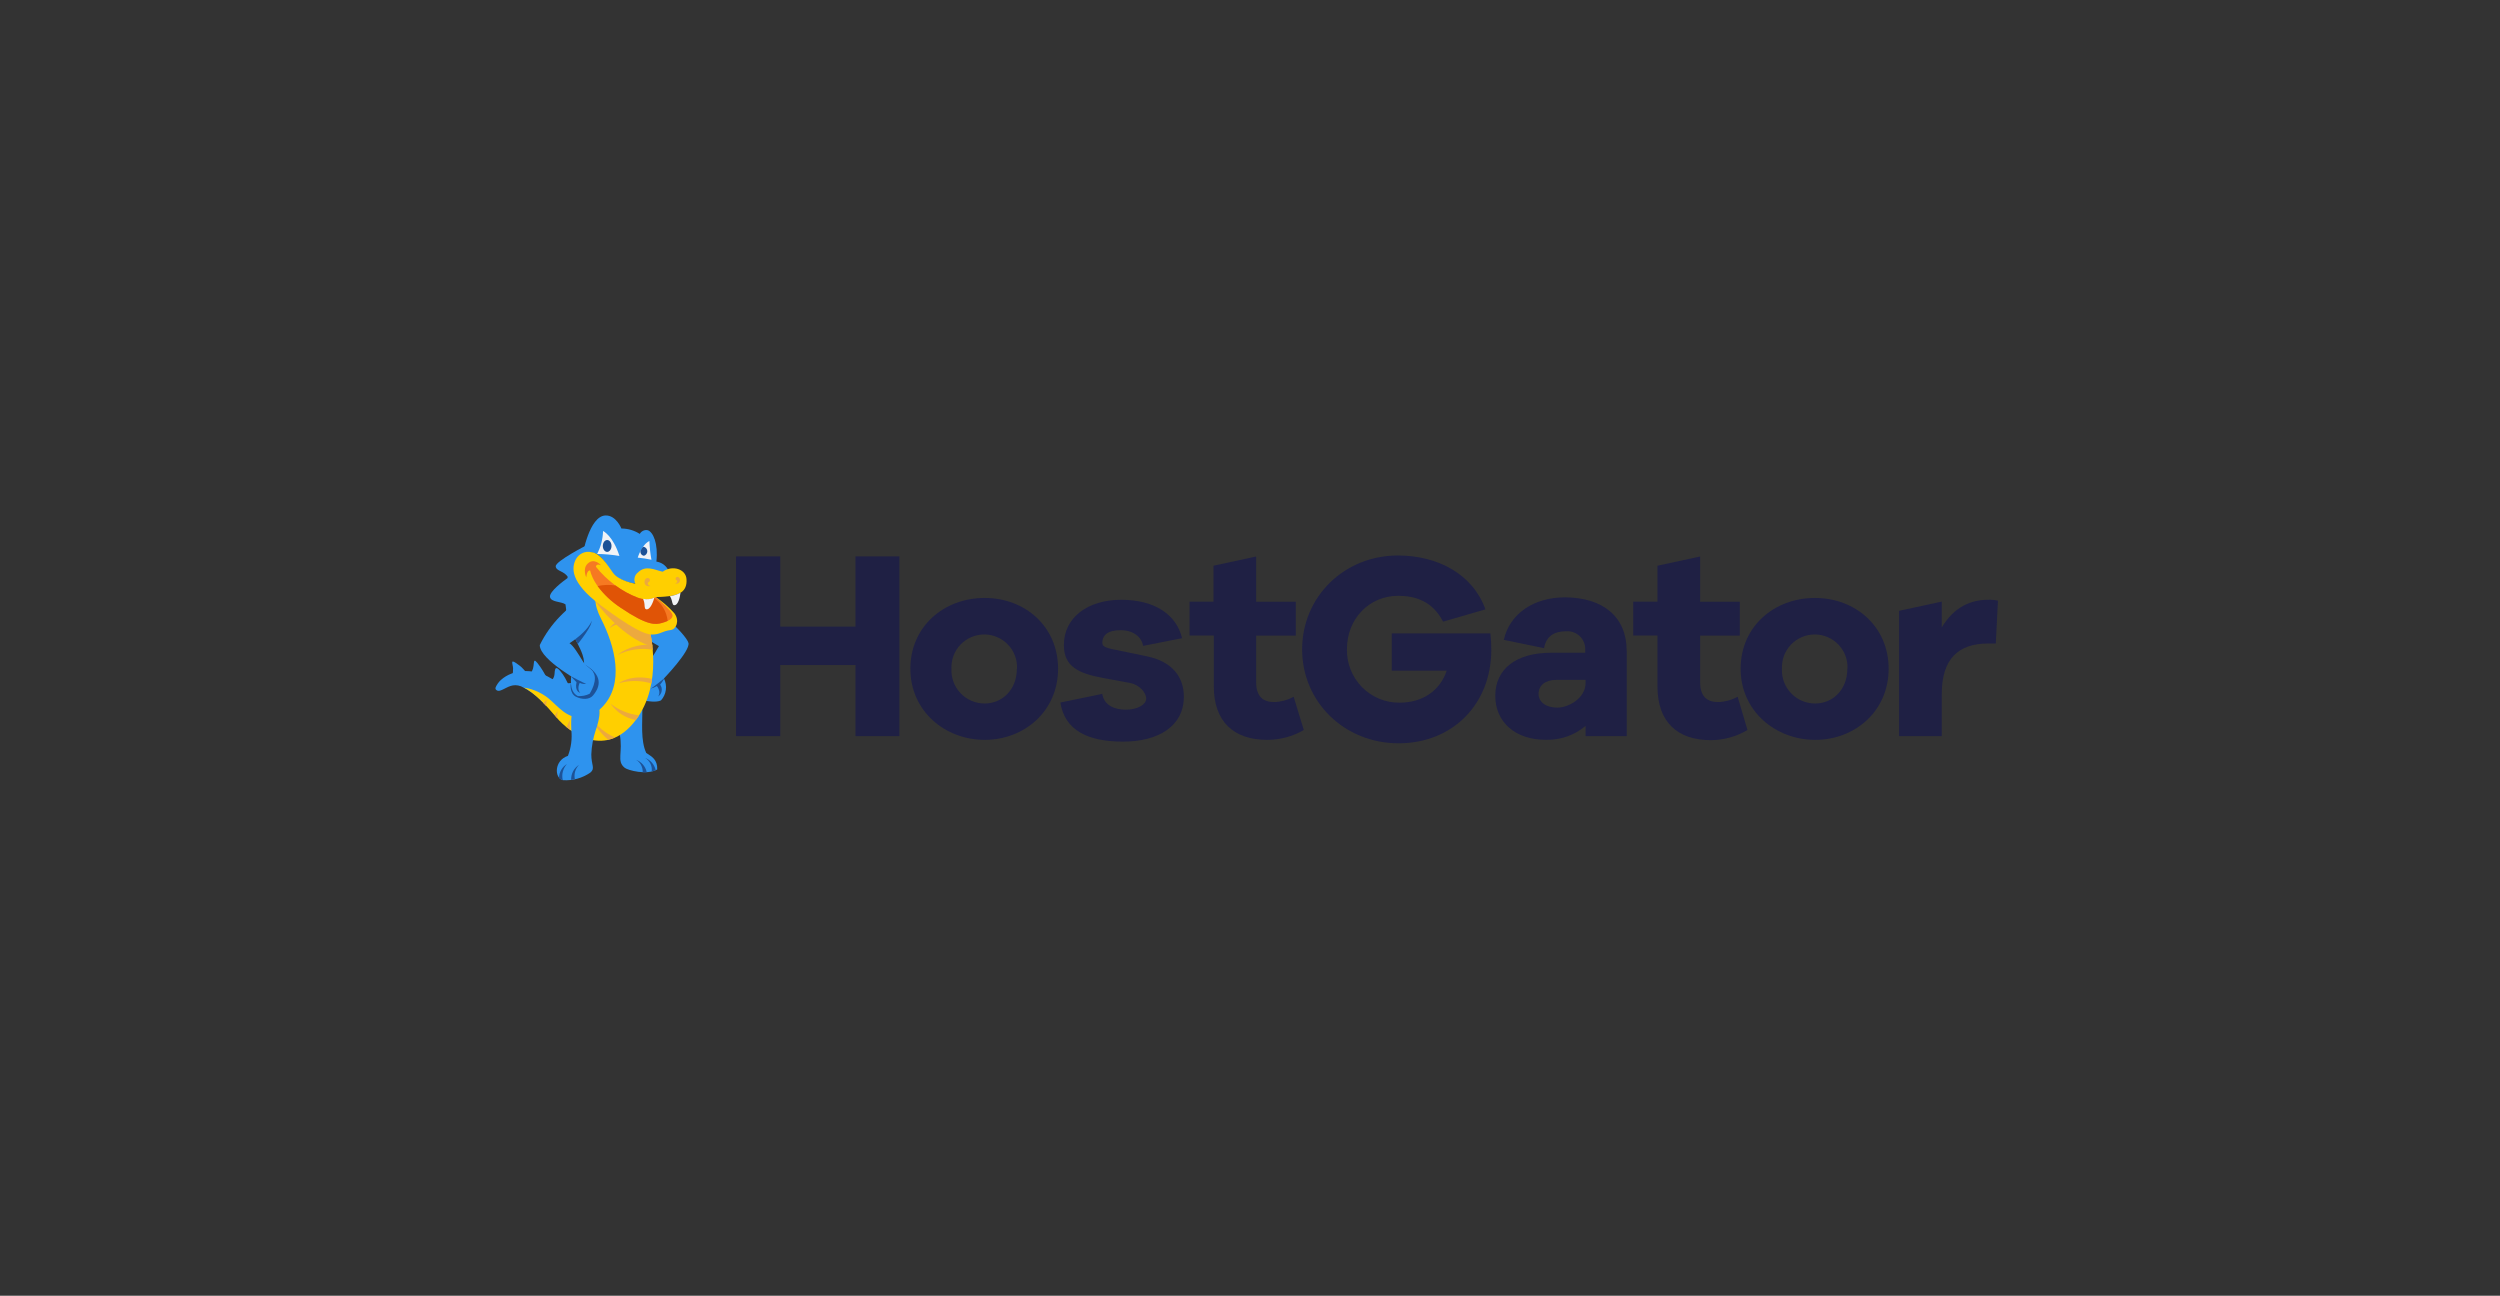 <?xml version="1.0" encoding="UTF-8"?><svg id="Camada_2" xmlns="http://www.w3.org/2000/svg" xmlns:xlink="http://www.w3.org/1999/xlink" viewBox="0 0 328 170"><rect x="0" y="0" width="328" height="170" fill="#333333" stroke="none"/><defs><style>.cls-1{clip-path:url(#clippath);}.cls-2{fill:none;}.cls-2,.cls-3,.cls-4,.cls-5,.cls-6,.cls-7,.cls-8,.cls-9,.cls-10,.cls-11,.cls-12{stroke-width:0px;}.cls-3{fill:#1d5297;}.cls-3,.cls-4,.cls-5,.cls-6,.cls-7,.cls-8,.cls-9,.cls-10{fill-rule:evenodd;}.cls-4{fill:#e05406;}.cls-5{fill:#c56428;}.cls-6{fill:#ffcf00;}.cls-7{fill:#f67922;}.cls-8,.cls-12{fill:#f1f3f6;}.cls-9{fill:#eca93e;}.cls-10{fill:#2e93ee;}.cls-11{fill:#1f2044;}</style><clipPath id="clippath"><rect class="cls-2" x="65" y="67.63" width="198" height="34.74"/></clipPath></defs><g id="Camada_1-2"><rect class="cls-2" width="328" height="170"/><g class="cls-1"><path class="cls-10" d="M84.28,93.07c-.99.95-1.99,2.25-2.98,3.2.48,2.48-.46,3.58.67,4.47.41.32,2.88,1,4.26.21.03-1.29-.68-1.67-1.44-2.16-.77-1.63-.49-4.12-.51-5.73"/><path class="cls-3" d="M84.85,101.31c-.08-.37-.25-.71-.49-.99-.24-.29-.56-.5-.91-.64.28.17.51.41.66.7.15.29.23.61.21.94.18,0,.35,0,.53,0Z"/><path class="cls-3" d="M86.03,101.05c-.08-.36-.25-.7-.49-.98-.24-.28-.55-.5-.9-.63.3.18.54.44.7.76.15.32.21.67.16,1.02.18-.04.36-.1.54-.18Z"/><path class="cls-10" d="M83.11,80.21c-.51.74-.74,2.29,3.34,4.56-.68,1.2-1.44,2.36-2.26,3.47-.54.54-.88,1.97-.34,2.68.27.38.59.73.94,1.04,0,0,1.35.25,1.93-.07.35-.38.57-.86.64-1.38.07-.51-.02-1.03-.25-1.5,0,0,3.44-3.57,3.22-4.64-.22-1.07-5.6-6.52-7.22-4.17Z"/><path class="cls-3" d="M87.11,89.02s-1.39,1.14-1.74,1.34c.28-.09.55-.2.81-.35,0,0,.62.75.16,1.38.12-.08.23-.19.31-.31.08-.12.14-.26.16-.41.03-.15.02-.3-.01-.44-.03-.14-.1-.28-.19-.4.19-.23.36-.48.51-.74l-.02-.07Z"/><path class="cls-10" d="M72.76,88.36c-.01.26-.09.52-.24.74-.23.37-.37.33.22.64.44.22.91.36,1.39.43.83.13.63.04.27-.72-.16-.34-.35-.67-.56-.98-.8-1.11-1.04-1.03-1.08-.11"/><path class="cls-10" d="M69.83,87.98c-.3.55.16.64.75.85.22.08.45.13.68.15.67.07.49-.02.2-.56-.18-.33-.38-.65-.59-.95-1.17-1.66-.61-.3-1.05.51"/><path class="cls-10" d="M67.31,87.73c0,.13,0,.25-.01.38-.04.46-.1.38.48.43.26.03.51.02.77,0,.74-.11.47-.36.08-.79-.13-.15-.28-.28-.43-.4-1.45-1.11-.9-.33-.88.38Z"/><path class="cls-10" d="M84.98,85.63c-.02-.56-.06-1.13-.14-1.69-.23-1.64.35-3.22-.66-4.56-.84-1.06-1.86-1.95-3.02-2.64-1.63-1.03-3.43-1.88-4.87-3.19.21-.7.45-1.38.74-2.05,0,0-4.16,2.12-4.12,2.8.04.65,1.09.59,1.58,1.39-.02.06-.03.11-.05.17-.48.34-2.42,1.77-2.28,2.47.15.7,1.44.56,2.03.96.02.23.05.46.09.68-.14.55-.12,1.13.07,1.67.22.35.29.31.42.38.12.39.26.77.41,1.15.36.92.93,1.77,1.24,2.71.23.65.28,1.35.14,2.02-.08.49-.32.93-.68,1.26-.47.37-1.07.54-1.66.47-.84-.13-1.65-.43-2.37-.88-1.93-1.02-4.52-.99-6.13.46-.3.27-.53.6-.69.96-.03.06-.03.14-.02.2s.06.13.12.17c.3.23.66,0,.93-.12.52-.23,1.24-.78,2.29-.38,1,.46,1.91,1.11,2.67,1.91.6.6,1.29,1.01,1.85,1.66.77.85,1.64,1.59,2.6,2.21,2.72,1.98,5.11,1.46,7.29-.83,1.74-1.83,1.87-3.83,2.12-6.28.1-1.02.13-2.05.09-3.08Z"/><path class="cls-6" d="M68.69,90.19c1.4.69,2.89,2.25,4.32,3.94,1.87,2.2,6.54,5.44,10.4.35,3.63-4.8,1.92-11.52,1.71-12.29l-.03-.08c-.12-.16-3.36-4.25-6.33-4.85-.79.68-.94,1.88.11,3.95,1.77,3.48,3.19,8.55.04,11.66-.47.48-1.04.84-1.68,1.05-2.24.73-3.43-.61-4.83-1.91-1.02-.98-2.33-1.61-3.72-1.81Z"/><path class="cls-9" d="M83.85,93.85c-1.36-.15-2.66-.68-3.74-1.52.78,1.12,1.97,1.89,3.31,2.14.15-.2.3-.41.43-.62Z"/><path class="cls-9" d="M77.55,94.16c.53,1.12,1.31,2.11,2.26,2.9.3-.07.6-.17.89-.3-1.28-.55-2.37-1.45-3.15-2.61Z"/><path class="cls-9" d="M72.79,93.86c.08.09.15.18.23.27.03.04.07.08.11.12-.07-.33-.04-.67.1-.98-.16.18-.31.38-.44.59Z"/><path class="cls-9" d="M74.34,95.41c.16.13.33.26.51.38-.15-.48-.15-.99.02-1.46-.21.34-.39.7-.52,1.08Z"/><path class="cls-9" d="M71.29,92.25c.12.12.24.24.36.37,0-.26.02-.52.08-.77-.16.12-.31.26-.44.4Z"/><path class="cls-9" d="M81.11,89.67c1.42-.43,2.93-.43,4.35,0,.04-.2.07-.4.1-.6-2.85-.66-4.45.61-4.45.61Z"/><path class="cls-9" d="M85.64,85.26c-.02-.24-.05-.47-.07-.7-3.02-.07-4.57,1.38-4.57,1.38,1.43-.72,3.06-.97,4.65-.69Z"/><path class="cls-9" d="M84.45,81.34c-.12-.13-.25-.28-.39-.43-3.21,0-4.07,1.48-4.07,1.48,1.33-.83,2.9-1.2,4.47-1.04Z"/><path class="cls-9" d="M85.6,84.8c-.08-.72-.2-1.43-.35-2.14-.08-.05-.15-.09-.23-.14-1.03-.66-5.53-3.37-6.85-4.15-.03.2-.03.4-.01.6,1.4,1.91,4.52,5.17,7.45,5.83Z"/><path class="cls-10" d="M75.38,92.57c.2-.3.48-.54.81-.69.33-.16.69-.22,1.05-.19,2.06.27,1.41,2.69.92,4.11-.34,1.03-.54,2.09-.58,3.18,0,1.41.54,1.83-.12,2.38-1.05.73-2.32,1.08-3.6,1-1.15-.26-1.18-2.59.65-3.19.42-1.07.57-2.23.45-3.37-.03-.79-.1-2.44.43-3.22"/><path class="cls-3" d="M74.94,102.32c.16-.02.32-.05.48-.09-.07-.34-.05-.69.04-1.02.1-.33.28-.63.52-.87-.33.21-.61.5-.79.85-.18.35-.27.74-.26,1.13Z"/><path class="cls-3" d="M73.83,102.34c-.08-.37-.08-.75.02-1.12.1-.37.28-.7.53-.98-.31.19-.57.45-.75.77-.18.32-.28.67-.29,1.04.13.15.3.25.48.3Z"/><path class="cls-3" d="M74.89,89.61s-.24,1.35.69,1.81c.78.38,1.75.4,2.23-.18.66-.79,1.65-2.42-1.02-4.01-1.65-.98-1.73,2.35-1.73,2.35l-.16.03Z"/><path class="cls-3" d="M75.12,83.12c.35.75.66,1.32.68,1.38,0,0,2.15-2.64,1.75-3.08-.44-.48-2.09,1.12-2.43,1.7Z"/><path class="cls-10" d="M77.21,79.26c2.31,2.21-2.49,5.13-2.49,5.13.52.33,1.18,1.44,1.68,2.26.5.82.69.68,1.29,1.36.6.68-1.12,1.69-1.12,1.69,0,0-5.77-3.09-5.75-5.07.69-1.41,1.6-2.69,2.7-3.81.68-.69,2.59-2.62,3.69-1.57Z"/><path class="cls-10" d="M74.97,88.6s-.43,2.11.84,2.72c.54.04,1.07-.06,1.55-.3,0,0,1.3-1.98.33-3-.97-1.02-2.72.59-2.72.59Z"/><path class="cls-3" d="M74.95,88.75s1.67.89,1.96.97c-.29.04-.59,0-.85-.13,0,0-.43.81.07,1.31,0,0-.77-.14-.49-1.4l-.7-.71.02-.03Z"/><path class="cls-10" d="M76.44,72.79s.87-5.07,2.99-5.16c1.4-.06,2.1,1.71,2.1,1.71.86,0,1.69.25,2.41.71.1-.19.26-.33.45-.42.19-.09.41-.11.61-.06.67.22,1.38,1.7,1.12,4.11.31.05.61.16.88.34.26.18.48.42.64.69-.09.12-.19.22-.32.3-.13.08-.26.13-.41.16-.44.04-2.34-.65-2.85-.2-.25.18-.45.42-.57.7-.12.29-.16.6-.11.9,0,0-2.09-.2-3.03-1.38-.94-1.18-1.74-3.48-3.91-2.42Z"/><path class="cls-12" d="M83.67,73.16s.52-1.7,1.53-2.18c.03.83.12,1.65.27,2.46-.59-.13-1.19-.22-1.8-.28Z"/><path class="cls-12" d="M79.13,69.67s1.29.61,2.14,3.27c-.97-.16-1.95-.25-2.93-.26.49-.93.75-1.96.78-3.01Z"/><path class="cls-3" d="M79.66,70.85c.32,0,.57.35.57.78s-.26.78-.57.78-.57-.35-.57-.78.26-.78.57-.78Z"/><path class="cls-3" d="M84.48,72.92c.13-.04.24-.11.32-.22.08-.11.13-.24.13-.37s-.04-.26-.13-.37c-.08-.11-.2-.18-.32-.22-.05,0-.09.01-.14.03-.13.15-.24.33-.31.52,0,.01,0,.03,0,.04-.02.14.02.28.11.39.08.11.21.18.34.2Z"/><path class="cls-6" d="M86.03,78.33c.75,0,1.49-.06,2.23-.18.56-.15,1.94-.38,1.81-2.17-.09-1.32-1.85-1.89-3.13-.97-1.05-.23-2.22-.93-3.27.12-.21.17-.36.4-.41.67-.06.26-.02.54.09.78,0,0-2.18-.35-2.94-1.45-.76-1.1-1.73-2.58-2.8-2.68-.4-.1-.82-.06-1.19.11-.37.17-.68.46-.87.82-.55,1.06-.82,2.98,3.24,6.02,4.07,3.04,5.86,3.86,6.75,3.85,1.13,0,1.2-.42,2.5-.6.66-.09,1.17-1.21.44-2.18-.72-.81-1.55-1.53-2.45-2.14Z"/><path class="cls-7" d="M78.83,74.14s-.88-1.01-1.73-.19c-.71.68-.18,1.81-.18,1.81,0,0,.05-.98.51-.91,0,0,.38,2.44,3.99,4.88,3.6,2.44,4.6,2.22,5.39,2.02.78-.21,1.68-.6,1.37-1.23-.3-.63-2.14-2.18-2.14-2.18,0,0-.82.61-2.39.07-2.15-.85-4.03-2.25-5.47-4.06,0,0,.07-.46.61-.2"/><path class="cls-5" d="M82.4,77.33s.05.02.08.04l-.08-.04Z"/><path class="cls-4" d="M85.8,78.45c-.7.25-1.47.23-2.16-.05-1.03-.39-1.99-.92-2.88-1.58-.78-.13-1.58-.1-2.35.07.82,1.11,1.84,2.07,3,2.83,3.6,2.44,4.6,2.22,5.39,2.02.27-.07.54-.16.8-.28-.07-.6-.26-1.18-.57-1.7-.31-.52-.73-.96-1.22-1.3Z"/><path class="cls-9" d="M84.85,75.85c.37-.12.65.37.16.59-.07.18.04.38.34.45-.94.19-.97-.86-.5-1.03Z"/><path class="cls-9" d="M88.98,75.7c-.3-.1-.53.31-.14.48.06.15-.03.31-.28.37.77.16.8-.71.41-.85"/><path class="cls-8" d="M84.74,79.93c.59.17,1-1.11,1.11-1.51-.47.19-.98.25-1.47.15.05.15.1.3.13.41.1.35,0,.87.23.94Z"/><path class="cls-8" d="M88.25,78.15c-.11.03-.23.05-.35.06.06.11.11.22.15.3.15.33.14.86.38.89.59.07.8-1.21.85-1.64-.32.18-.67.31-1.04.39Z"/><path class="cls-11" d="M144.62,91.05c.24,1.49,1.61,2.06,3.1,2.06s2.62-.65,2.66-1.41c.04-.77-.85-1.86-2.14-2.1l-3.54-.65c-3.26-.61-5.12-1.53-5.12-4.32,0-3.59,3.1-5.94,7.53-5.94s7.25,1.98,7.98,5.04l-5.12,1.01c-.16-1.09-1.21-2.06-2.94-2.06s-2.26.65-2.38,1.37.12.89,1.73,1.21l4.11.85c3.3.69,4.83,2.7,4.83,5.29,0,3.88-3.34,5.9-7.98,5.9s-7.65-1.49-8.22-5.13l5.48-1.13Z"/><path class="cls-11" d="M195.54,83.1c.08.71.12,1.43.12,2.14,0,7.15-5.08,12.28-12.17,12.28s-12.65-5.41-12.65-12.32,5.52-12.32,12.57-12.32c5.24,0,9.83,2.46,11.48,7.07l-5.56,1.61c-1.37-2.67-3.63-3.39-5.88-3.39-3.83,0-6.73,3.03-6.73,6.99-.02.92.14,1.83.48,2.69.34.86.84,1.63,1.48,2.29.64.66,1.41,1.17,2.26,1.53.85.35,1.76.53,2.67.52,3.1,0,5.32-1.61,6.2-4.2h-7.21v-4.89h12.93Z"/><path class="cls-11" d="M118,96.58h-5.76v-9.33h-9.87v9.33h-5.8v-23.58h5.8v9.21h9.87v-9.21h5.76v23.58Z"/><path class="cls-11" d="M138.82,87.74c0,5.57-4.43,9.33-9.63,9.33s-9.75-3.76-9.75-9.33,4.43-9.29,9.75-9.29,9.63,3.76,9.63,9.29ZM133.43,87.74c.03-.58-.06-1.16-.27-1.71-.2-.54-.51-1.04-.92-1.46-.4-.42-.88-.76-1.42-.98-.53-.23-1.11-.35-1.69-.35s-1.15.12-1.69.35c-.53.23-1.02.56-1.42.98-.4.42-.71.92-.92,1.46-.2.54-.29,1.13-.27,1.71-.03.59.07,1.18.27,1.73.21.55.52,1.06.93,1.48.41.43.89.77,1.44,1,.54.23,1.12.35,1.71.35,2.29,0,4.23-1.78,4.23-4.56Z"/><path class="cls-11" d="M171.05,95.78c-1.46.85-3.11,1.29-4.79,1.29-4.39,0-7.01-2.38-7.01-7.03v-6.66h-3.18v-4.44h3.14v-4.72l5.6-1.21v5.94h5.2v4.44h-5.2v6.14c0,1.82.89,2.58,2.34,2.58.9-.02,1.78-.26,2.58-.69l1.33,4.36Z"/><path class="cls-11" d="M213.43,85.4v11.18h-5.4v-1.34c-1.47,1.24-3.35,1.89-5.28,1.82-3.91,0-6.57-2.3-6.57-5.77s2.66-5.65,7.33-5.65h4.47v-.36c.02-.33-.03-.66-.15-.96-.12-.31-.3-.59-.53-.82-.23-.23-.51-.41-.82-.53s-.63-.17-.96-.15c-1.69,0-2.66.69-2.94,2.22l-5.28-1.09c.76-3.4,3.87-5.58,8.06-5.58,4.91.04,8.06,2.5,8.06,7.03ZM208.03,89.6v-.4h-3.87c-1.41,0-2.3.73-2.3,1.82s.97,1.82,2.46,1.82,3.71-1.25,3.71-3.23h0Z"/><path class="cls-11" d="M229.26,95.78c-1.45.86-3.11,1.32-4.79,1.33-4.39,0-7.01-2.38-7.01-7.03v-6.7h-3.18v-4.44h3.18v-4.72l5.6-1.21v5.94h5.2v4.44h-5.2v6.14c0,1.82.89,2.58,2.34,2.58.9-.02,1.78-.26,2.58-.69l1.29,4.36Z"/><path class="cls-11" d="M247.79,87.74c0,5.57-4.43,9.33-9.63,9.33s-9.79-3.76-9.79-9.33,4.43-9.29,9.75-9.29,9.67,3.76,9.67,9.29ZM242.39,87.74c.03-.58-.07-1.16-.27-1.71-.2-.54-.52-1.04-.92-1.46-.4-.42-.88-.76-1.42-.98-.53-.23-1.11-.35-1.69-.35s-1.15.12-1.69.35c-.53.23-1.02.56-1.42.98-.4.42-.71.92-.92,1.46-.2.54-.29,1.13-.27,1.71-.03.59.07,1.18.27,1.73.21.55.52,1.06.93,1.48.41.43.89.77,1.44,1,.54.23,1.12.35,1.71.35,2.3,0,4.23-1.78,4.23-4.56h0Z"/><path class="cls-11" d="M262.13,78.82l-.28,5.61h-1.01c-3.91,0-6.08,2.02-6.08,6.62v5.53h-5.6v-16.44l5.6-1.21v3.39c1.25-2.1,3.18-3.63,6.08-3.63.43-.02.87.02,1.29.12Z"/></g></g></svg>